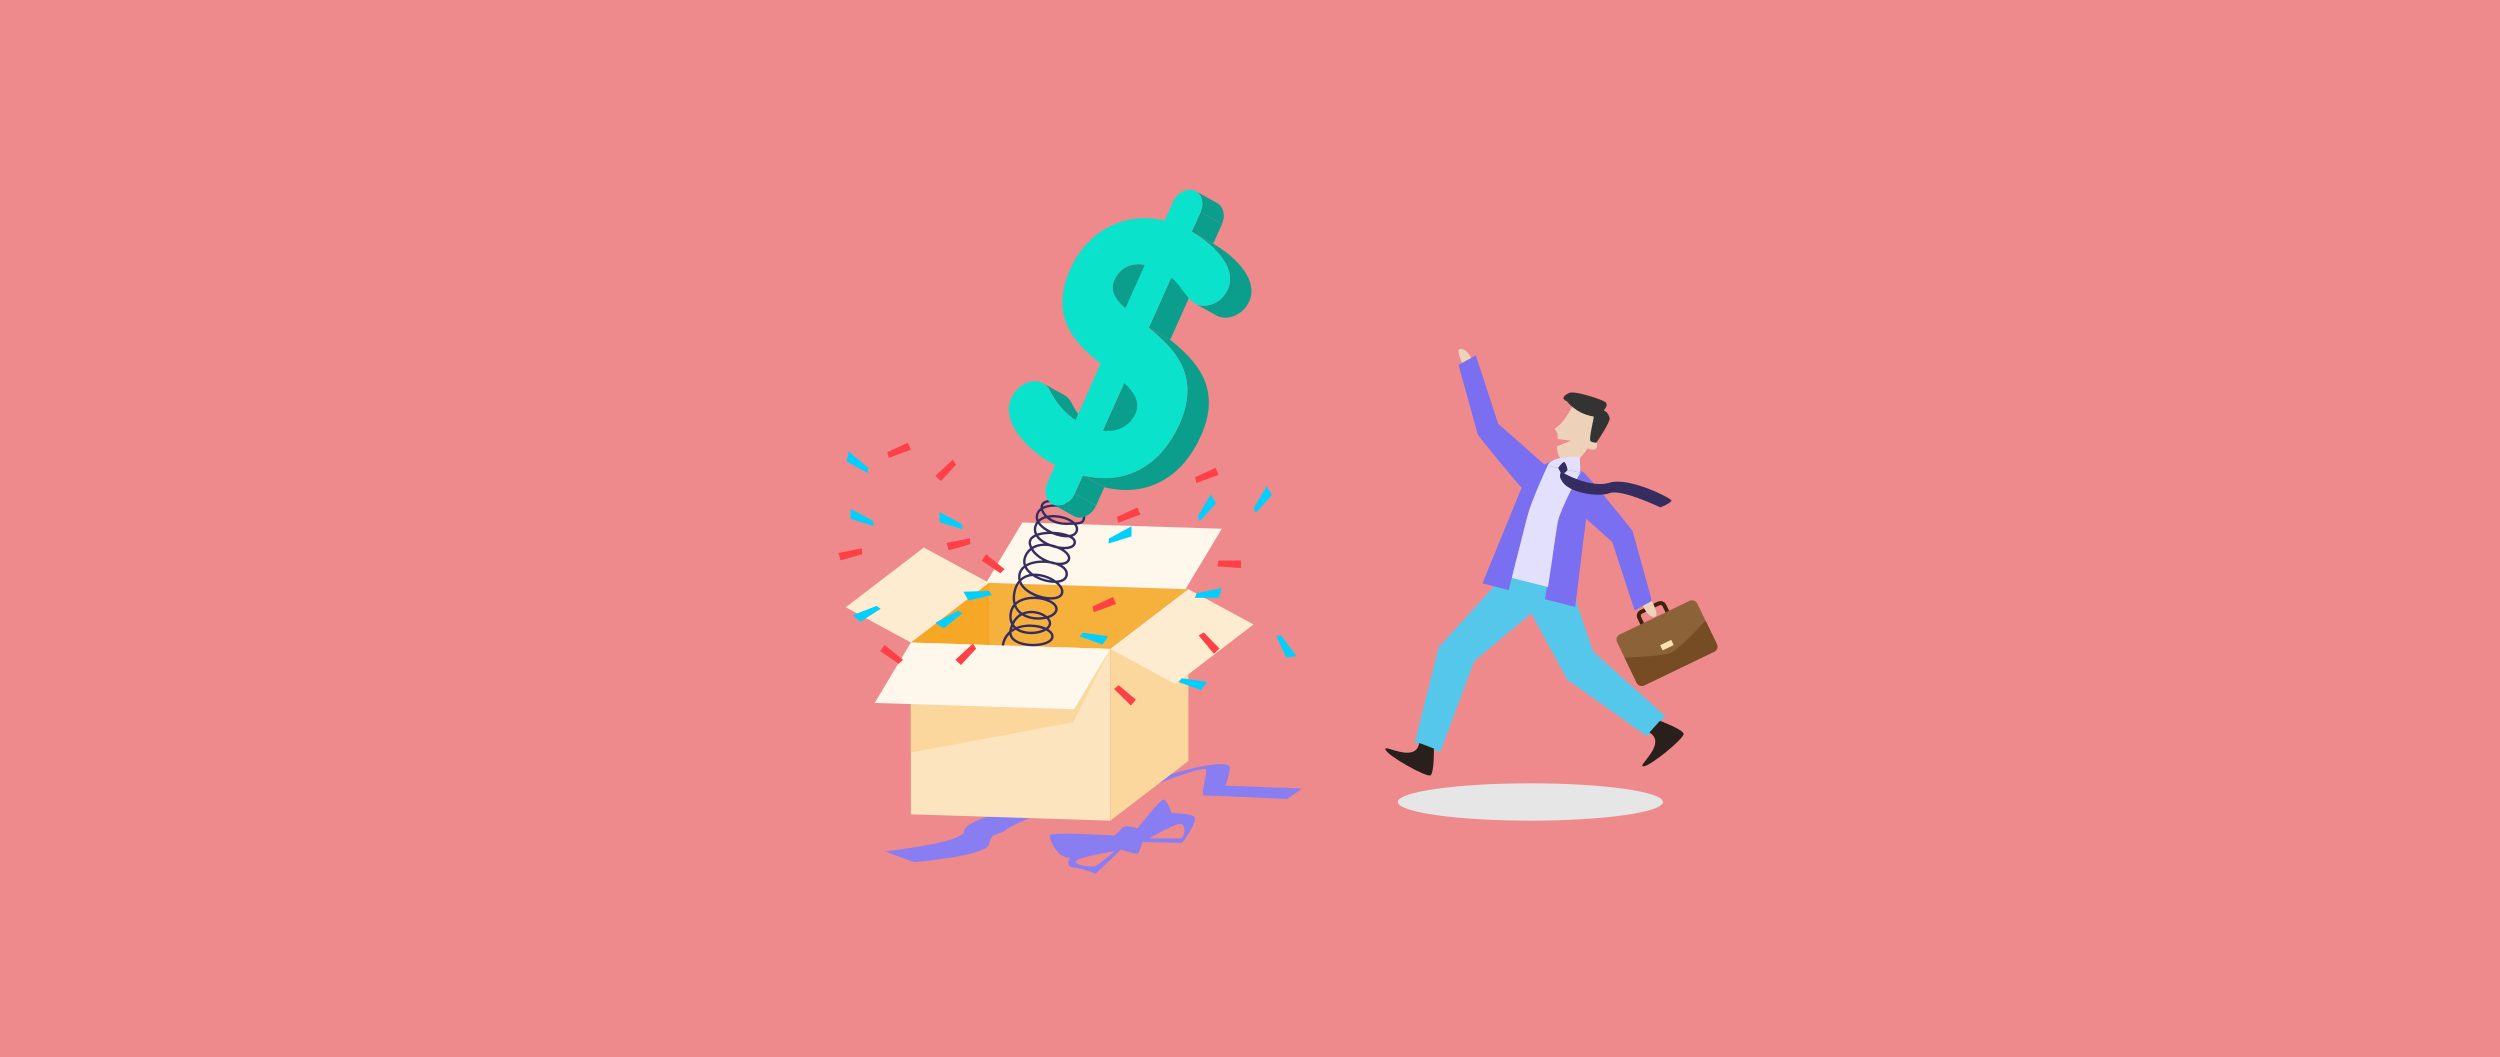 <?xml version="1.0" encoding="UTF-8"?>
<svg xmlns="http://www.w3.org/2000/svg" viewBox="0 0 1112.36 470.31">
  <defs>
    <style>
      .cls-1 {
        fill: #e6e6e6;
        mix-blend-mode: multiply;
      }

      .cls-1, .cls-2, .cls-3, .cls-4, .cls-5, .cls-6, .cls-7, .cls-8, .cls-9, .cls-10, .cls-11, .cls-12, .cls-13, .cls-14, .cls-15, .cls-16, .cls-17, .cls-18, .cls-19, .cls-20, .cls-21, .cls-22, .cls-23, .cls-24 {
        stroke-width: 0px;
      }

      .cls-25 {
        isolation: isolate;
      }

      .cls-2 {
        fill: #754c24;
      }

      .cls-3 {
        fill: #7a6ff0;
      }

      .cls-4 {
        fill: #352c60;
      }

      .cls-5 {
        fill: #29201d;
      }

      .cls-6 {
        fill: #887ef2;
      }

      .cls-7 {
        fill: #55c7ea;
      }

      .cls-8 {
        fill: #0b9e8c;
      }

      .cls-9 {
        fill: #0be2cc;
      }

      .cls-10 {
        fill: #42210b;
      }

      .cls-11 {
        fill: #e2e0fc;
      }

      .cls-12 {
        fill: #8c6239;
      }

      .cls-13 {
        fill: #333;
      }

      .cls-14 {
        fill: #fce5be;
      }

      .cls-15 {
        fill: #fce1b5;
      }

      .cls-16 {
        fill: #fbd79d;
      }

      .cls-17 {
        fill: #fdecd0;
      }

      .cls-18 {
        fill: #fef7ec;
      }

      .cls-19 {
        fill: #f5a725;
      }

      .cls-20 {
        fill: #ff4147;
      }

      .cls-21 {
        fill: #ee898c;
      }

      .cls-22 {
        fill: #edd2b9;
      }

      .cls-23 {
        fill: #f6b03c;
      }

      .cls-24 {
        fill: #00cfff;
      }
    </style>
  </defs>
  <g class="cls-25">
    <g id="Capa_1" data-name="Capa 1">
      <rect class="cls-21" width="1112.36" height="470.31"></rect>
      <g>
        <g>
          <path class="cls-6" d="m494.02,357.05s42.13-17.6,42.63-14.59-2.88,11.66-.75,11.53,36.85,1.5,36.85,1.5l6.64-4.64-34.09-1.27s3.01-8.75,1.38-9.13-8.34-2.92-44.78,10.57l-7.88,6.03Z"></path>
          <path class="cls-6" d="m462.87,362.03s-12.32,4.77-15.5,7.35-6.46.79-7.23,6.16-33.5,8.05-33.5,8.05l-12.86-4.77s35.21-3.87,35.21-8.94,22.65-9.93,22.65-9.93l11.22,2.09Z"></path>
          <g>
            <polygon class="cls-14" points="494.02 288.72 494.02 365.16 405.29 362.33 405.29 285.9 475.55 288.13 494.02 288.72"></polygon>
            <polygon class="cls-16" points="528.77 338.58 494.02 365.15 494.02 288.72 528.77 262.14 528.77 338.58"></polygon>
            <polygon class="cls-23" points="528.77 262.14 494.02 288.72 405.3 285.9 440.04 259.32 528.77 262.14"></polygon>
            <polygon class="cls-19" points="440.04 259.32 440.04 287 405.3 285.9 440.04 259.32"></polygon>
            <polygon class="cls-17" points="557.75 277.85 523.01 304.42 494.02 288.72 528.77 262.14 557.75 277.85"></polygon>
            <polygon class="cls-17" points="440.04 259.32 405.29 285.9 376.31 270.19 411.05 243.62 440.04 259.32"></polygon>
            <polygon class="cls-18" points="543.62 235.27 527.49 262.14 438.76 259.32 454.89 232.45 543.62 235.27"></polygon>
            <polygon class="cls-16" points="494.02 288.72 477.5 321.42 405.29 334.81 405.29 285.9 475.55 288.13 494.02 288.72"></polygon>
            <polygon class="cls-18" points="494.02 288.72 477.9 315.59 389.17 312.77 405.29 285.9 494.02 288.72"></polygon>
          </g>
          <path class="cls-6" d="m531.01,363.13c-2.98-1.39-9.74-1.39-9.74-1.39,0,0-1.99-5.96-3.57-5.96s-11.52,12.71-11.52,12.71c0,0-5.9-1.59-6.82-.2-.93,1.39-3.51,3.48-3.51,3.48,0,0-28.83-1.89-28.81,0,.01,1.88,3.19,10.03,8.95,9.83,0,0-2.18,4.17,1.59,4.37s9.93,2.78,9.93,2.78l11.32-10.73s6.55,2.24,7.35,1.82c.79-.42,2.18-5.19,2.18-5.19,0,0,17.37.4,17.53.4s8.1-10.53,5.12-11.92Zm-43.7,22.25c-1.19.33-7.42.2-8.61-1.79-1.18-1.96,16.83-4.76,17.28-4.83-.23.19-7.49,6.29-8.66,6.62Zm37.74-12.32h-13.66s12.55-7.55,14.5-6.36c1.94,1.19,1.15,6.36-.84,6.36Z"></path>
          <path class="cls-4" d="m459.66,287.54c-3.36,0-6.86-.78-8.87-2.48-.92-.77-1.49-1.69-1.7-2.72-1.35,1.48-2.1,3.15-2.36,4.88l-1.06-.06c.42-2.71,1.64-4.77,3.36-6.25.02-.25.07-.49.13-.75.2-.86.45-1.62.74-2.31-.7-1.33-.96-2.94-.75-4.75.19-1.64.8-3.06,1.79-4.22-.41-1.44-.52-3.21-.1-5.38.41-2.1,1.2-3.83,2.33-5.16-.18-.74-.24-1.52-.15-2.34.19-1.73,1.04-3.18,2.5-4.3-.5-1.49-.39-3.06.33-4.62.59-1.3,1.42-2.37,2.47-3.19-.21-.45-.38-.92-.51-1.4-.41-1.57.09-2.95,1.46-3.97.34-.25.74-.49,1.19-.69-.55-1.21-.64-2.48-.26-3.77.23-.78.59-1.45,1.05-2.03-.36-.8-.51-1.61-.42-2.4.16-1.49.89-2.7,2.13-3.58-.15-1.87,1.04-3.19,3.18-3.54,6.24-1.01,13.32,2.34,13.62,2.48l-.46.95c-.07-.03-7.09-3.34-13-2.39-1.35.22-2.14.88-2.28,1.88.09-.04.18-.08.28-.12,4.83-2.03,13.61-.33,17.14,2.43,1.37,1.07,1.53,2.04,1.44,2.66-.33,2.07-1.21,2.78-3.76,3.04.59.92.77,1.91.5,2.89-.33,1.17-1.18,1.99-2.45,2.43,1.51,1.02,1.69,2.12,1.56,2.88-.13.77-.65,1.82-2.36,2.38-.84.27-1.89.39-3.06.37,1.96,1.28,3.33,2.98,2.81,4.67-.4,1.32-1.7,2.15-3.62,2.35.26.16.5.32.72.49,1.47,1.13,2.13,2.52,1.92,4.02-.22,1.52-1.28,2.6-3.07,3.13-.33.1-.68.17-1.05.23,1.49,1.4,2.34,2.97,2.13,4.4-.31,2.17-2.74,3.32-6.43,3.09.86.36,1.61.79,2.21,1.26,1.27,1.01,1.84,2.18,1.64,3.4-.24,1.47-1.55,2.71-3.68,3.5-.05.02-.09.03-.14.05.91,1.08,1.19,2.24.8,3.31-.21.56-.59,1.08-1.12,1.55,1.65,1.03,2.45,2.31,2.36,3.49-.09,1.3-1.1,2.39-2.91,3.15-1.65.7-3.9,1.07-6.21,1.07Zm-9.6-6.12c0,1.09.48,2.04,1.41,2.83,3.04,2.57,10.24,2.83,13.99,1.25.99-.42,2.19-1.15,2.26-2.25.07-.96-.81-1.94-2.26-2.72-2.44,1.48-6.45,2.09-9.98,1.25-1.4-.34-2.59-.87-3.55-1.57-.7.35-1.33.76-1.88,1.22Zm3.05-1.72c.89.54,1.84.85,2.62,1.04,2.89.69,6.3.29,8.53-.76-1.14-.44-2.48-.77-3.94-.94-2.91-.33-5.3-.04-7.22.66Zm-2.5-.76c-.12.33-.22.67-.32,1.04.27-.17.54-.33.82-.48-.18-.18-.35-.36-.51-.56Zm7.69-1.07c.72,0,1.44.04,2.15.12,2.03.23,3.69.7,4.98,1.3.54-.41.93-.87,1.12-1.38.34-.92-.2-1.8-.72-2.38-.07-.08-.14-.15-.22-.23-3.3.81-7.69.54-10.89-1.48-1.32.71-2.66,1.91-3.63,3.95.31.47.68.88,1.07,1.22,1.88-.78,4-1.14,6.14-1.14Zm-6.93-7.81c-.58.83-1.02,1.86-1.17,3.16-.16,1.35-.02,2.46.3,3.38.92-1.64,2.08-2.73,3.26-3.45-.06-.05-.11-.09-.17-.14-.81-.69-1.64-1.64-2.23-2.95Zm4.56,3.24c2.56,1.33,5.86,1.63,8.59,1.15-2.02-1.29-5.15-2.06-7.99-1.33-.19.05-.39.11-.59.18Zm2.92-1.52c2.74,0,5.37,1,7.03,2.36.22-.06.43-.13.63-.21,1.74-.64,2.83-1.61,3-2.67.17-1.03-.59-1.88-1.25-2.4-2.73-2.16-9.09-3.21-13.53-1.37-.85.35-1.8.88-2.61,1.68.43,1.18,1.15,2.19,2.15,3.04.17.14.34.28.52.41.5-.22,1-.39,1.46-.51.86-.22,1.73-.32,2.59-.32Zm-5.28-12.28c-.75,1.05-1.35,2.41-1.69,4.19-.31,1.6-.33,3.04-.07,4.32.71-.6,1.56-1.11,2.53-1.51,2.04-.84,4.4-1.13,6.67-1-3.19-1.2-6.19-3.24-7.43-6Zm.78-.93c1.4,3.98,7.14,6.5,11.36,7.03,2.75.35,6.07,0,6.37-2.08.19-1.3-.87-2.82-2.6-4.14-.03,0-.07,0-.1,0-3.11,0-7.03-1.08-9.98-3.06-1.69.16-3.57.74-5.06,2.24Zm6.06-3.36c.77,0,1.58.07,2.41.21,2.66.45,5.15,1.54,7.03,2.91.7-.03,1.34-.13,1.9-.3,1.38-.41,2.16-1.17,2.32-2.26.16-1.12-.35-2.14-1.52-3.04-.77-.59-1.75-1.07-2.87-1.44-.82-.13-1.69-.33-2.57-.61-3.12-.5-6.63-.26-9.17.82-.37.16-.75.35-1.13.58.25.5.58.99,1,1.47.53.61,1.16,1.17,1.85,1.67.24-.01.49-.02.74-.02Zm1.02,1.11c1.98,1.04,4.25,1.7,6.3,1.93-1.51-.83-3.28-1.48-5.08-1.79-.35-.06-.76-.11-1.22-.15Zm-5.48-3.61c-.94.78-1.72,1.88-1.88,3.4-.05.45-.04.88,0,1.3,1.14-1,2.53-1.67,4.13-1.99-.43-.37-.83-.76-1.19-1.17-.43-.5-.79-1.02-1.07-1.54Zm2.9-7.85c-.9.75-1.58,1.66-2.04,2.66-.56,1.22-.68,2.42-.37,3.57.34-.2.71-.38,1.1-.55,1.84-.79,4.12-1.16,6.42-1.16.01,0,.02,0,.04,0-2.07-1.1-3.96-2.62-5.15-4.52Zm11.1,5.41c.49.07.96.11,1.41.12.97.02,3.26-.11,3.73-1.65.44-1.45-1.6-3.45-4.77-4.7-1.09-.22-2.19-.53-3.26-.94-3.03-.54-5.52,0-7.35,1.14,1.59,2.55,4.66,4.44,7.63,5.41.91.15,1.79.36,2.6.62Zm.68-7.25c2.08.41,4.05.42,5.39-.02.97-.32,1.52-.84,1.64-1.55.12-.7-.33-1.36-1.33-1.97-.23-.14-.49-.28-.78-.41-1.03.1-2.22.02-3.54-.24-1.28-.25-2.61-.66-3.87-1.19-2.22-.06-4.44.16-6.17.7.24.33.53.65.85.97,1.22,1.18,2.9,2.14,4.7,2.81.99.18,1.98.46,2.94.82.05.02.1.04.16.06Zm-9.67-4.28c-.4.18-.76.39-1.07.62-1.02.76-1.37,1.69-1.07,2.85.1.36.22.72.37,1.06.93-.56,1.99-.96,3.17-1.18.68-.13,1.39-.2,2.13-.21-.89-.52-1.7-1.12-2.4-1.79-.45-.43-.83-.89-1.14-1.35Zm7.38-2.16c2.8.09,5.48.61,7.38,1.41,1.29-.16,2.5-.67,2.86-1.96.26-.91-.05-1.76-.7-2.52-.92.05-2,.06-3.28.08-3.92.04-6.97-1.3-8.97-3.04-1.22.31-2.3.84-3.11,1.62.52.84,1.34,1.68,2.42,2.48.99.73,2.16,1.39,3.4,1.92Zm-6.53-3.56c-.26.39-.47.83-.61,1.32-.31,1.06-.23,2.09.23,3.08,1.28-.44,2.84-.72,4.59-.81-.61-.34-1.18-.71-1.7-1.1-1.07-.79-1.91-1.63-2.5-2.49Zm5.2-2.72c1.84,1.32,4.44,2.27,7.57,2.24.8,0,1.5-.02,2.13-.04-1.01-.7-2.31-1.27-3.65-1.65-1.98-.57-4.13-.78-6.05-.55Zm1.64-1.14c1.56,0,3.18.23,4.7.67,2.13.61,3.82,1.53,4.92,2.6,3.12-.2,3.31-.73,3.55-2.2.1-.62-.51-1.25-1.04-1.67-2.97-2.33-11.35-4.28-16.07-2.29-.21.09-.41.18-.6.29.24.93.88,1.94,1.84,2.86.86-.17,1.78-.26,2.71-.26Zm-5.46-1.98c-.77.67-1.22,1.52-1.33,2.55-.05.47,0,.96.18,1.45.76-.65,1.69-1.13,2.73-1.47-.75-.83-1.28-1.71-1.57-2.54Z"></path>
          <g class="cls-25">
            <path class="cls-8" d="m509.38,117.84l9.55,5.31c-6.2-1.26-11.19,1.48-13.6,6.88-2.06,4.61.4,8.53,4.94,12.51l-9.55-5.31c-4.54-3.97-7-7.9-4.94-12.51,2.41-5.4,7.4-8.14,13.6-6.88Z"></path>
            <path class="cls-8" d="m464.01,170.51l9.55,5.31c1.33.74,2.39,1.86,3.18,3.37,2.54,5.08,6.21,9.65,11.29,13.09l-9.55-5.31c-5.08-3.44-8.75-8.01-11.29-13.09-.79-1.51-1.85-2.63-3.18-3.37Z"></path>
            <path class="cls-8" d="m477.8,211.62l-9.55-5.31c.43.24.85.47,1.28.69l9.55,5.31c-.43-.22-.85-.45-1.28-.69Z"></path>
            <path class="cls-8" d="m532.13,85.1l9.55,5.31c2.74,1.53,3.68,5.58,2.02,9.29l-9.55-5.31c1.66-3.71.72-7.76-2.02-9.29Z"></path>
            <polygon class="cls-8" points="534.15 94.39 543.7 99.71 539.79 108.45 530.24 103.14 534.15 94.39"></polygon>
            <polygon class="cls-8" points="521.15 123.48 530.7 128.79 520.68 151.2 511.14 145.88 521.15 123.48"></polygon>
            <polygon class="cls-8" points="500.2 170.36 509.75 175.67 500.23 196.96 490.68 191.65 500.2 170.36"></polygon>
            <polygon class="cls-8" points="481.8 211.52 491.35 216.83 487.73 224.94 478.18 219.63 481.8 211.52"></polygon>
            <path class="cls-8" d="m477.8,229.63l-9.55-5.31c.24.13.49.25.76.35,3.21,1.23,7.4-1.07,9.17-5.04l9.55,5.31c-1.78,3.97-5.96,6.28-9.17,5.04-.26-.1-.52-.22-.76-.35Z"></path>
            <path class="cls-8" d="m541.4,140.46l-9.55-5.31c.25.14.51.26.77.36,4.49,1.72,11.03-.79,13.73-6.83.78-1.75,1.05-3.69.92-5.42-.67-8.26-9.95-16.11-17.02-20.12l9.55,5.31c7.08,4.02,16.35,11.86,17.02,20.12.13,1.73-.14,3.67-.92,5.42-2.7,6.04-9.24,8.56-13.73,6.83-.26-.1-.52-.22-.77-.36Z"></path>
            <path class="cls-8" d="m511.14,145.88l9.55,5.31c11.37,9.21,23.29,21.23,13.63,42.84-7.88,17.64-23.17,27.6-42.97,22.79l-9.55-5.31c19.8,4.81,35.09-5.15,42.97-22.79,9.66-21.61-2.26-33.64-13.63-42.84Z"></path>
            <path class="cls-9" d="m511.14,145.88c11.37,9.21,23.29,21.23,13.63,42.84-7.88,17.64-23.17,27.6-42.97,22.79l-3.62,8.11c-1.78,3.97-5.96,6.28-9.17,5.04-3.59-1.38-4.8-5.75-3.02-9.72l3.55-7.95c-9.77-5.06-20.15-14.81-20.65-24.12-.06-1.89.14-3.67.99-5.58,2.63-5.88,8.67-8.96,13.16-7.24,1.8.69,3.18,1.97,4.15,3.83,2.54,5.08,6.21,9.65,11.29,13.09l11.22-25.11c-11.38-9.21-23.05-20.76-13.39-42.38,7.17-16.05,23.55-25.78,41.88-21.35l3.77-8.42c1.78-3.97,5.96-6.28,9.56-4.9,3.21,1.23,4.41,5.6,2.64,9.58l-3.91,8.74c7.08,4.02,16.35,11.86,17.02,20.12.13,1.73-.14,3.67-.92,5.42-2.7,6.04-9.24,8.56-13.73,6.83-.77-.3-1.47-.75-2.23-1.41-3.16-2.7-5.76-7.98-9.24-10.62l-10.02,22.41Zm-20.46,45.77c7,.83,12.27-2.55,14.47-7.48,2.34-5.24-.43-9.47-4.95-13.82l-9.52,21.29m10.04-54.42l8.67-19.39c-6.2-1.26-11.19,1.48-13.6,6.88-2.06,4.61.4,8.53,4.94,12.51"></path>
          </g>
          <polygon class="cls-20" points="445.06 255.06 446.98 253.27 438.76 246.64 436.78 249.43 445.06 255.06"></polygon>
          <polygon class="cls-20" points="486.1 269.83 486.65 272.39 496.56 268.76 495.19 265.62 486.1 269.83"></polygon>
          <polygon class="cls-20" points="531.74 212.34 532.29 214.91 542.2 211.27 540.83 208.13 531.74 212.34"></polygon>
          <polygon class="cls-20" points="496.98 230.01 497.53 232.57 507.44 228.93 506.07 225.8 496.98 230.01"></polygon>
          <polygon class="cls-20" points="535.6 281.4 533.36 282.77 540.1 290.9 542.6 288.56 535.6 281.4"></polygon>
          <polygon class="cls-20" points="542.2 249.42 541.62 251.98 552.15 252.8 552.21 249.38 542.2 249.42"></polygon>
          <polygon class="cls-20" points="497.76 304.91 495.67 306.5 503.17 313.92 505.42 311.35 497.76 304.91"></polygon>
          <polygon class="cls-20" points="394.84 201.17 395.39 203.74 405.3 200.1 403.92 196.96 394.84 201.17"></polygon>
          <polygon class="cls-20" points="399.87 295.36 401.79 293.57 393.58 286.94 391.6 289.73 399.87 295.36"></polygon>
          <polygon class="cls-20" points="431.72 242.11 431.58 239.49 421.22 241.55 422.09 244.86 431.72 242.11"></polygon>
          <polygon class="cls-20" points="383.59 246.58 383.45 243.96 373.09 246.01 373.96 249.32 383.59 246.58"></polygon>
          <polygon class="cls-20" points="434.36 288.56 432.87 286.39 425.1 293.55 427.57 295.92 434.36 288.56"></polygon>
          <polygon class="cls-20" points="425.43 206.71 423.94 204.55 416.18 211.7 418.65 214.07 425.43 206.71"></polygon>
          <polygon class="cls-24" points="441.35 264.76 440.04 262.94 428.64 263.27 430.89 267.17 441.35 264.76"></polygon>
          <polygon class="cls-24" points="428.31 235.51 428.09 233.28 418.07 227.83 418.05 232.34 428.31 235.51"></polygon>
          <polygon class="cls-24" points="493.21 241.84 493.43 239.6 503.45 234.16 503.47 238.67 493.21 241.84"></polygon>
          <polygon class="cls-24" points="480.34 283.16 481.85 281.5 493.14 283.14 490.45 286.76 480.34 283.16"></polygon>
          <polygon class="cls-24" points="524.3 303.45 525.81 301.79 537.1 303.43 534.41 307.05 524.3 303.45"></polygon>
          <polygon class="cls-24" points="531.61 266.02 532.46 263.94 543.62 261.58 542.35 265.9 531.61 266.02"></polygon>
          <polygon class="cls-24" points="533.87 231.88 532.91 229.84 538.75 220.04 541.06 223.91 533.87 231.88"></polygon>
          <polygon class="cls-24" points="558.71 228.23 557.75 226.2 563.59 216.39 565.91 220.26 558.71 228.23"></polygon>
          <polygon class="cls-24" points="567.8 282.88 570.04 282.78 576.85 291.93 572.39 292.58 567.8 282.88"></polygon>
          <polygon class="cls-24" points="388.72 234.05 388.5 231.82 378.48 226.37 378.46 230.88 388.72 234.05"></polygon>
          <polygon class="cls-24" points="391.84 270.88 389.99 269.61 379.36 273.75 382.8 276.67 391.84 270.88"></polygon>
          <polygon class="cls-24" points="386.13 210.49 386.37 208.26 377.66 200.89 376.72 205.31 386.13 210.49"></polygon>
          <polygon class="cls-24" points="428.23 272.79 426.24 271.74 416.18 277.11 419.93 279.6 428.23 272.79"></polygon>
        </g>
        <g>
          <g>
            <path class="cls-10" d="m742.59,278.08l-7.74,3.73c-1.39.67-3.06.08-3.73-1.31l-2.56-5.32c-.67-1.39-.08-3.06,1.31-3.73l7.74-3.73c1.39-.67,3.06-.08,3.73,1.31l2.56,5.32c.67,1.39.08,3.06-1.31,3.73Zm-11.96-5.04c-.51.25-.73.87-.48,1.38l2.56,5.32c.25.51.86.73,1.38.48l7.74-3.73c.51-.25.73-.86.48-1.38l-2.56-5.32c-.25-.51-.86-.73-1.38-.48l-7.74,3.73Z"></path>
            <rect class="cls-12" x="721.89" y="273.52" width="39.6" height="25.16" rx="2.49" ry="2.49" transform="translate(-50.67 350.27) rotate(-25.72)"></rect>
            <path class="cls-2" d="m758.9,276.2l5.01,10.4c.6,1.24.08,2.72-1.16,3.32l-31.19,15.03c-1.24.6-2.72.08-3.32-1.16l-5.41-11.23c3.81-.1,17.39-.57,20.89-2.26,3.31-1.6,12.01-10.71,15.18-14.11Z"></path>
            <rect class="cls-15" x="738.96" y="285.69" width="5.46" height="2.58" transform="translate(-51.06 350.36) rotate(-25.72)"></rect>
          </g>
          <path class="cls-22" d="m734.68,266.65s3.54,6.79,1.97,7.65c-1.57.85-4.6-1.08-6.41-6.69-.14.06,4.44-.96,4.44-.96Z"></path>
          <path class="cls-3" d="m694.92,214.74s4.81-9.46,10.29-3.96c5.47,5.49,21.18,25.43,21.18,25.43l8.61,31.16-7.71,4.22-9.92-30.44-23.47-20.82,1.03-5.59Z"></path>
          <path class="cls-22" d="m651.32,163.05s-3.55-6.79-1.98-7.64c1.57-.86,4.6,1.08,6.42,6.68.14-.06-4.44.96-4.44.96Z"></path>
          <path class="cls-3" d="m689.09,214.91s-4.8,9.46-10.28,3.98c-5.48-5.48-21.21-25.4-21.21-25.4l-8.65-31.14,7.7-4.24,9.96,30.42,23.5,20.78-1.02,5.6Z"></path>
          <polygon class="cls-7" points="670.18 252.4 697.36 302.42 732.87 327.65 741 318.69 708.81 289.86 697.17 255.46 670.18 252.4"></polygon>
          <path class="cls-5" d="m738.58,320.73s10.23,3.82,10.55,5.77c.32,1.95-14.82,14.49-17.93,14.49s10.91-10.07,2.7-15.09"></path>
          <polygon class="cls-7" points="672.48 252.4 640.12 288.03 629.51 330.27 640.81 334.59 655.98 294.13 683.81 270.8 672.48 252.4"></polygon>
          <path class="cls-5" d="m638.02,333.07s.15,10.92-1.55,11.92c-1.7,1-18.88-8.54-20.01-11.45s13.35,6.51,15.04-2.96"></path>
          <path class="cls-3" d="m700.91,270.05l-13.51-3.42c1.17-7.15,4.75-28.94,5.66-34.17,1.1-6.28,10.13-22.14,10.13-22.14l-14.6-3.11s-6.98,14.56-9.19,23.29l-8.12,32.04-11.69-2.96,20.34-49.59,11.88-5.45,8.83.47,6.91,10.88-6.67,54.16Z"></path>
          <path class="cls-22" d="m699,196.11l-6.01-.83c.02-.19.04-.37.06-.54.34-2.93-1.52-3.85-1.52-3.85,0,0,1.66-.96,3.62-3.16,1.96-2.2,4.39-6.72,4.39-6.72l10.74,3.2s-2.58,11.18-1.83,11.68c.75.5,2.92.01,2.02,3.1-.62,2.14-4.12.5-4.12.5,0,0-4.95,8.49-9.68,6.37-3.11-1.4-3.84-4.5-3.88-7.29l6.21-2.46Z"></path>
          <path class="cls-11" d="m702.9,203.21l.3,7.1-14.59-3.11s.55-4.38,14.29-3.99Z"></path>
          <path class="cls-13" d="m697.24,178.6s3.83,5.43,11.89,6.75c.24.12-2.43,10.37-1.39,11.01,1.04.65,2.55.62,2.55.62,0,0,6.43-9.35,5.92-11.09s-1.56-2.99-2.41-3.1,2.97-2.77-.19-4.28-13.3-4.73-15.46-3.67-3.89,2.48-.9,3.76Z"></path>
          <path class="cls-11" d="m693.07,232.46c-.92,5.23-3.12,21.61-4.29,28.76l-16.11-4.08,6.75-26.63c2.21-8.73,9.19-23.29,9.19-23.29l14.6,3.11s-9.03,15.86-10.13,22.14Z"></path>
          <path class="cls-4" d="m693.29,208.13s1.91-2.56,2.61-2.56,1.55,2.78,1.55,3.38-1.55,1.64-1.55,1.64c0,0,11.81,6.82,20.33,4.17,8.52-2.65,27.46,6.89,27.46,7.95s-4.9,3.05-4.9,3.05c0,0-17.43-8.34-22.56-6.36-5.12,1.99-19.07-.14-21.52-5.86,0,0-1.15-1.22-.29-3.21l-1.13-2.19Z"></path>
        </g>
        <ellipse class="cls-1" cx="680.95" cy="356.84" rx="58.98" ry="8.31"></ellipse>
      </g>
    </g>
  </g>
</svg>
